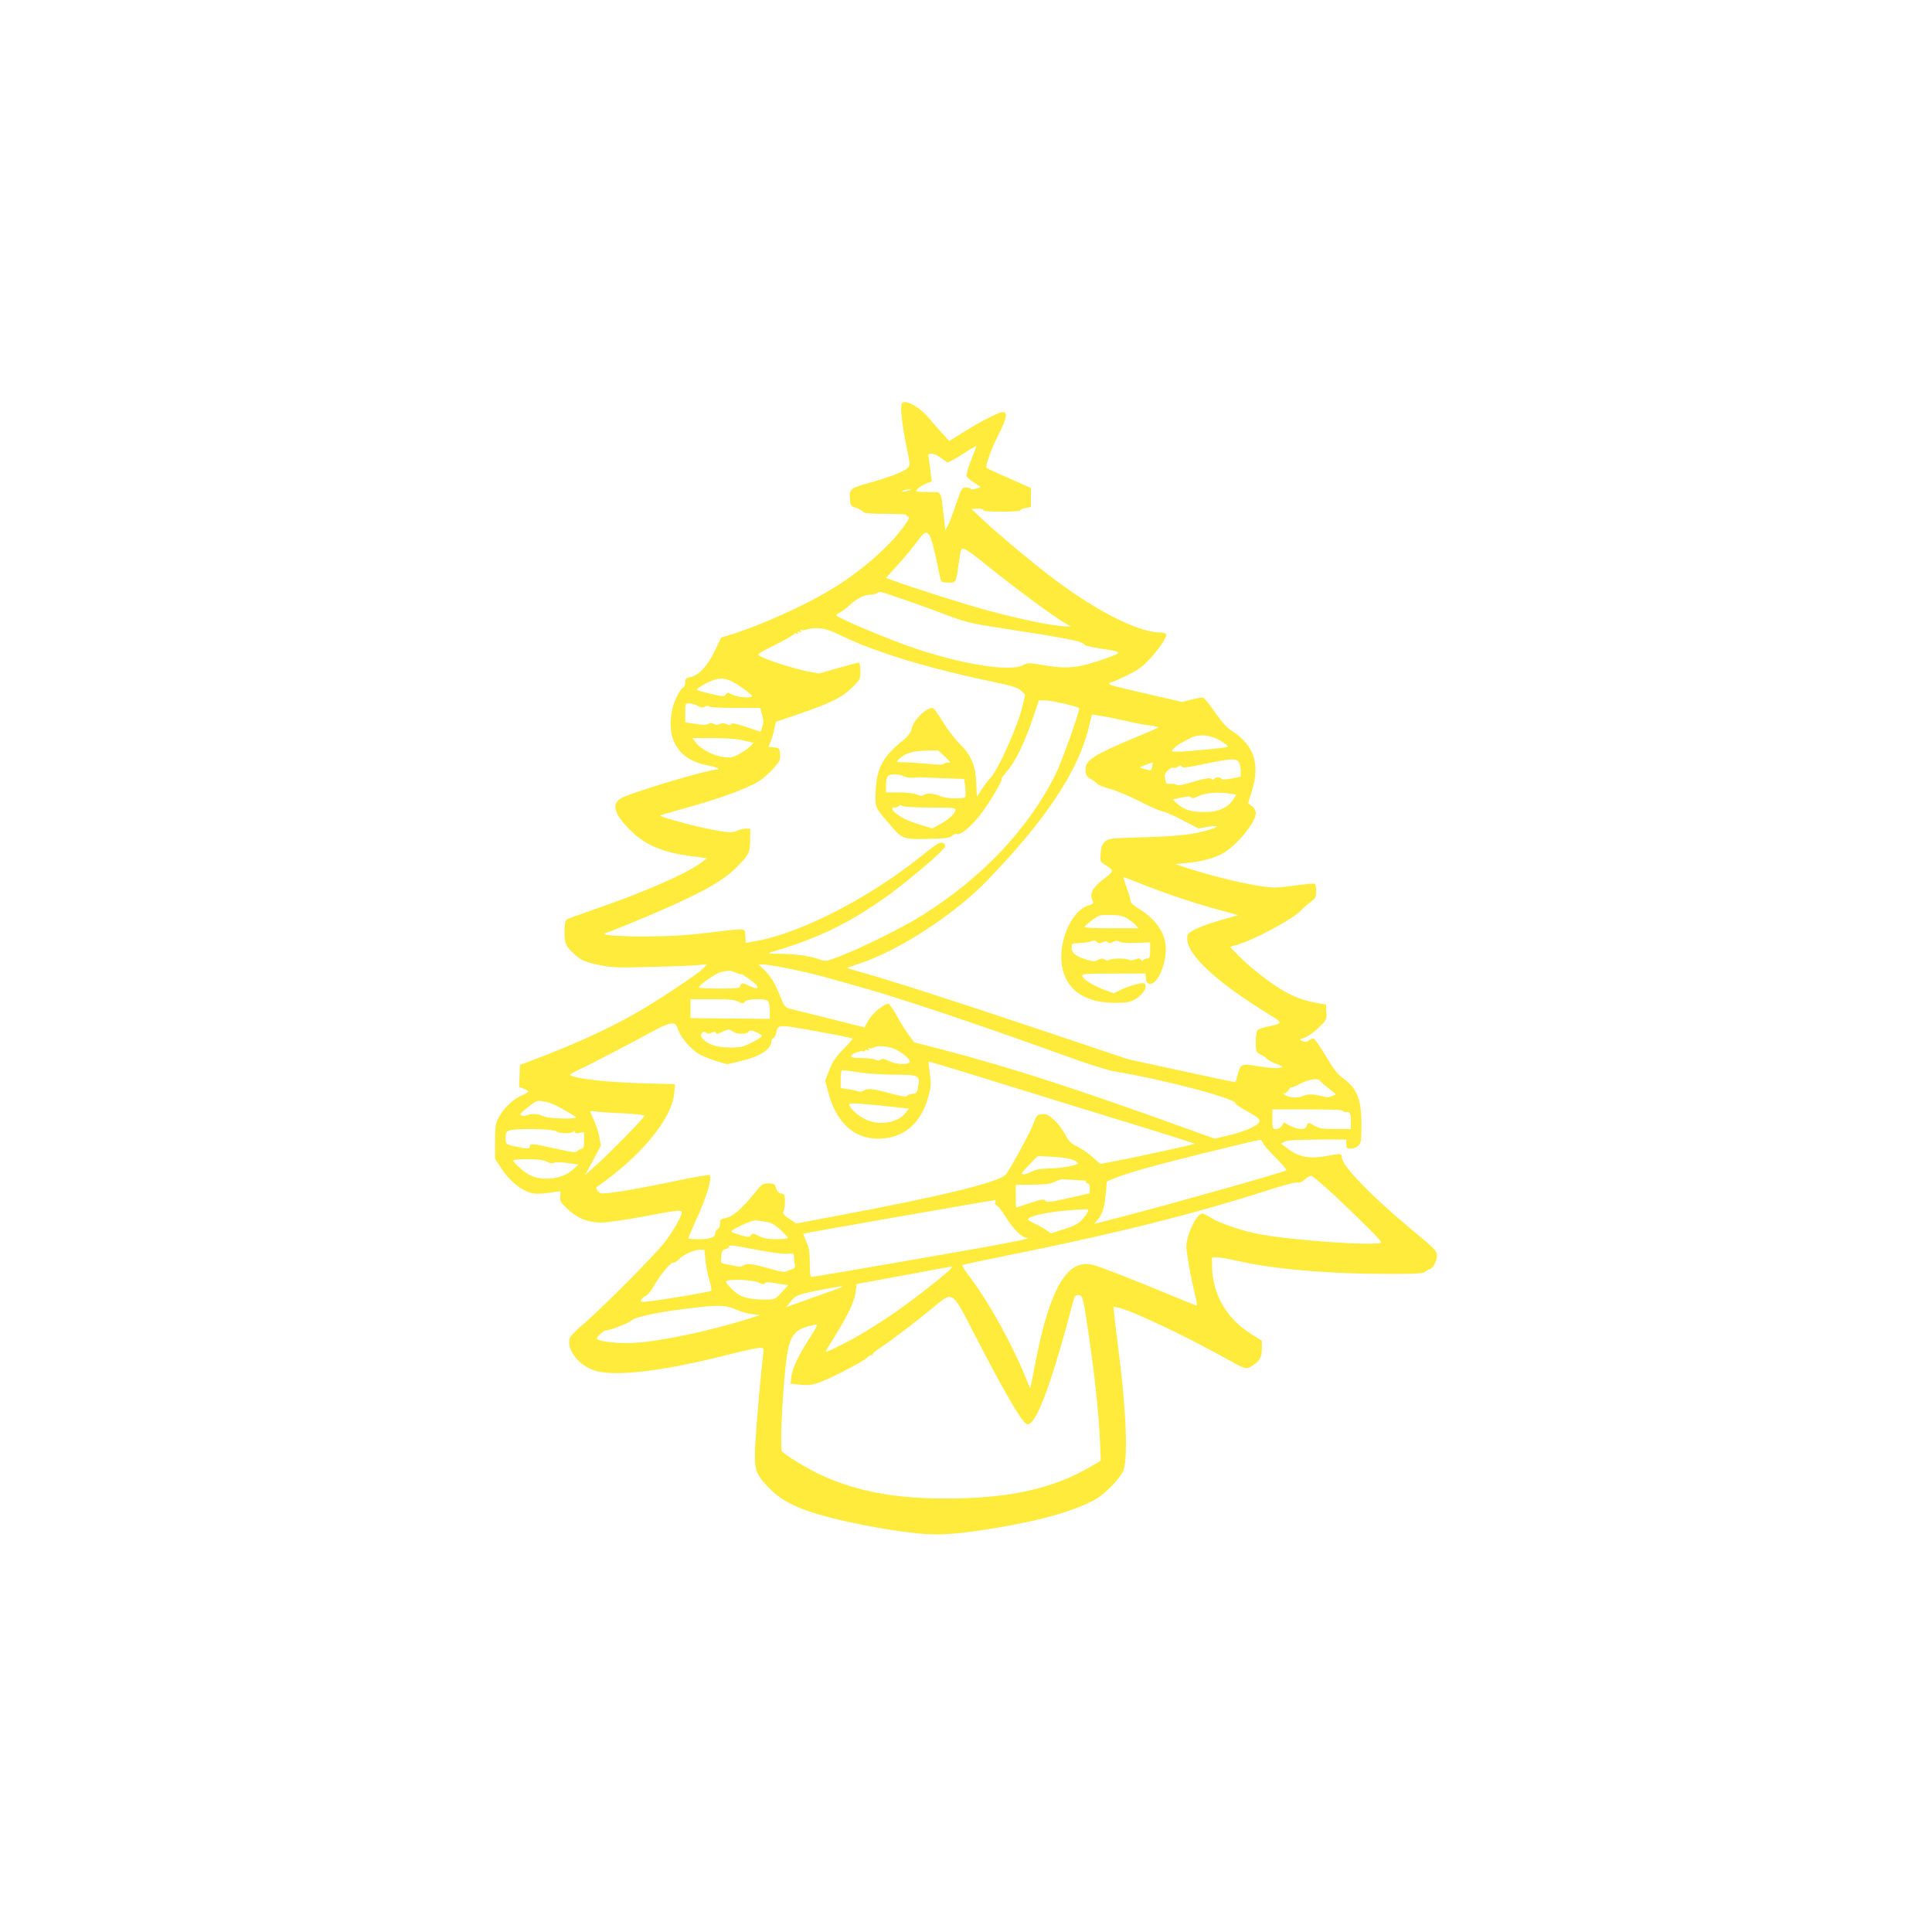 <?xml version="1.0" standalone="no"?>
<!DOCTYPE svg PUBLIC "-//W3C//DTD SVG 20010904//EN"
 "http://www.w3.org/TR/2001/REC-SVG-20010904/DTD/svg10.dtd">
<svg version="1.0" xmlns="http://www.w3.org/2000/svg"
 width="1280pt" height="1280pt" viewBox="0 0 1280 1280"
 preserveAspectRatio="xMidYMid meet">
<g transform="translate(0,1280) scale(0.1,-0.1)"
fill="#ffeb3b" stroke="none">
<path d="M5974 10125 c-10 -26 2 -138 31 -279 26 -125 26 -129 8 -147 -25 -24
-115 -59 -256 -99 -129 -36 -132 -39 -125 -116 3 -34 7 -39 38 -48 19 -6 40
-17 46 -25 9 -12 40 -15 157 -15 80 -1 140 -4 135 -7 -7 -4 -4 -8 6 -10 13 -3
12 -11 -13 -48 -82 -123 -255 -282 -441 -403 -174 -114 -481 -257 -708 -329
l-74 -23 -40 -84 c-47 -100 -109 -168 -162 -177 -31 -6 -36 -11 -36 -36 0 -17
-7 -32 -19 -38 -10 -6 -31 -41 -47 -78 -39 -94 -41 -215 -4 -287 41 -80 111
-127 224 -148 61 -12 89 -28 49 -28 -59 0 -572 -154 -629 -189 -67 -41 -43
-111 74 -223 94 -90 212 -138 398 -161 l99 -13 -45 -33 c-102 -75 -395 -201
-720 -312 -85 -29 -161 -57 -167 -62 -8 -6 -13 -36 -13 -81 0 -78 9 -98 69
-151 44 -39 74 -51 174 -71 69 -14 121 -16 332 -10 137 3 277 9 310 12 l60 6
-25 -27 c-32 -35 -303 -215 -445 -296 -195 -111 -417 -212 -695 -316 l-75 -28
-3 -73 -3 -73 31 -12 c16 -6 30 -15 30 -19 0 -4 -23 -17 -50 -29 -54 -23 -119
-88 -151 -151 -15 -30 -19 -59 -19 -151 l0 -114 38 -59 c47 -72 109 -130 170
-156 37 -17 58 -19 111 -15 36 4 78 9 92 12 24 6 25 5 21 -29 -4 -33 1 -41 48
-86 64 -61 136 -90 224 -90 35 0 160 18 277 40 256 48 263 48 254 18 -12 -40
-54 -111 -107 -183 -60 -81 -425 -448 -546 -550 -45 -37 -85 -79 -88 -92 -18
-70 45 -161 141 -204 125 -57 453 -21 934 102 85 21 167 39 183 39 30 0 30 0
24 -47 -14 -104 -45 -465 -52 -588 -8 -171 -1 -196 82 -284 71 -75 147 -121
276 -165 170 -58 493 -123 727 -146 135 -14 266 -4 526 40 296 49 528 118 650
191 64 39 152 131 176 183 34 74 20 418 -32 811 -11 83 -22 179 -26 214 l-6
64 34 -7 c81 -16 443 -187 694 -327 150 -83 150 -84 191 -58 49 30 64 56 64
114 l0 52 -74 47 c-163 103 -255 266 -256 454 l0 52 33 0 c18 0 82 -11 142
-25 238 -54 602 -85 992 -85 193 0 234 3 247 15 8 8 19 15 25 15 20 0 51 53
51 89 0 34 -8 42 -157 166 -272 225 -473 432 -473 486 0 27 -9 28 -85 13 -131
-25 -198 -13 -283 53 l-35 26 24 13 c18 10 77 13 217 14 l192 0 0 -30 c0 -27
3 -30 30 -30 17 0 39 9 50 20 18 18 20 33 20 143 -1 168 -29 237 -126 306 -33
25 -61 61 -112 147 -37 63 -73 114 -81 114 -8 0 -22 -6 -30 -14 -12 -10 -22
-11 -41 -4 -25 10 -24 10 15 24 22 8 64 38 93 67 51 50 53 54 50 101 l-3 50
-65 12 c-84 16 -139 36 -216 79 -80 45 -224 157 -297 232 l-58 60 43 12 c120
35 377 173 428 230 14 15 42 40 63 55 33 25 37 33 37 72 0 23 -4 45 -9 49 -5
3 -58 -2 -117 -10 -59 -8 -126 -15 -149 -15 -95 0 -355 57 -560 123 l-100 32
80 8 c90 8 171 29 229 59 90 46 226 208 226 269 0 18 -9 35 -26 48 l-25 20 27
87 c53 174 11 297 -131 389 -37 23 -68 58 -114 124 -35 51 -70 95 -78 98 -8 3
-42 -2 -77 -11 l-62 -17 -196 45 c-269 62 -288 67 -288 77 0 5 5 9 12 9 7 0
53 20 104 45 75 36 103 57 154 112 68 75 115 147 105 163 -3 5 -22 10 -42 10
-136 0 -408 136 -686 343 -132 98 -378 303 -487 405 l-75 71 43 1 c26 0 41 -4
37 -10 -4 -6 38 -10 119 -10 69 0 126 4 126 9 0 5 16 12 35 15 l35 7 0 63 0
63 -142 63 c-79 34 -147 66 -151 70 -12 11 27 118 84 232 50 101 56 138 21
138 -25 0 -152 -66 -260 -134 l-93 -58 -57 63 c-31 34 -65 73 -74 85 -62 77
-170 136 -184 99z m460 -374 c-20 -50 -34 -98 -30 -106 3 -8 26 -28 50 -43
l45 -29 -34 -11 c-20 -6 -35 -6 -35 -1 0 5 -13 9 -29 9 -28 0 -31 -4 -66 -107
-20 -60 -44 -123 -54 -142 l-18 -34 -12 104 c-19 164 -9 149 -101 149 -44 0
-80 3 -80 6 0 12 31 35 66 50 l37 15 -7 57 c-4 31 -9 73 -12 92 -5 33 -4 36
18 35 14 0 40 -12 59 -26 19 -14 39 -28 44 -32 6 -3 51 21 100 53 50 32 91 57
93 55 2 -1 -14 -44 -34 -94z m-414 -201 c-34 -11 -60 -11 -35 0 11 5 29 8 40
8 16 0 15 -2 -5 -8z m154 -337 c8 -27 25 -95 36 -152 12 -58 23 -108 26 -113
3 -4 25 -8 49 -8 50 0 48 -3 65 115 16 115 16 116 46 105 14 -6 71 -47 127
-93 189 -154 479 -368 544 -402 l28 -15 -30 0 c-84 1 -299 45 -538 110 -138
38 -499 152 -604 192 l-53 19 83 92 c46 51 103 120 127 154 51 73 69 72 94 -4z
m-203 -379 c73 -25 203 -71 288 -104 147 -55 170 -60 396 -95 375 -57 503 -82
520 -98 16 -16 33 -21 137 -37 121 -18 123 -23 26 -58 -191 -69 -265 -77 -437
-47 -85 15 -93 14 -123 -2 -87 -46 -409 6 -733 117 -179 62 -505 200 -505 214
0 3 12 12 28 20 15 8 45 31 67 52 45 41 92 64 132 64 15 0 35 5 43 10 21 13
13 15 161 -36z m-421 -234 c231 -115 569 -220 1018 -315 144 -30 177 -41 198
-62 l26 -26 -16 -70 c-30 -130 -161 -425 -215 -482 -16 -16 -42 -51 -59 -78
l-30 -47 -4 92 c-5 118 -35 187 -111 261 -30 29 -78 92 -108 141 -29 48 -59
90 -65 93 -37 14 -127 -70 -143 -131 -8 -32 -22 -52 -63 -85 -129 -104 -170
-181 -176 -329 -5 -115 -8 -107 98 -230 76 -90 87 -94 249 -90 118 3 142 6
159 21 12 11 26 16 32 12 20 -12 89 44 153 125 58 73 157 240 142 240 -4 0 12
21 34 47 55 61 117 188 171 346 l43 127 36 0 c48 0 231 -42 231 -53 0 -33
-121 -369 -161 -447 -185 -361 -481 -673 -877 -923 -124 -78 -379 -205 -534
-267 -107 -42 -107 -42 -150 -26 -60 22 -157 36 -263 37 -79 1 -86 2 -55 11
304 89 508 187 755 362 109 77 307 241 368 303 34 35 36 41 22 53 -22 18 -41
7 -155 -85 -336 -270 -787 -503 -1082 -558 l-77 -14 -3 46 c-4 55 20 53 -248
21 -142 -17 -252 -24 -405 -24 -190 -1 -314 9 -275 21 37 12 277 110 390 160
280 124 403 196 490 287 74 77 79 89 80 174 l0 72 -30 0 c-17 0 -44 -7 -59
-15 -32 -16 -78 -11 -246 26 -103 23 -267 70 -261 76 2 2 59 19 127 38 261 71
447 139 532 192 24 16 65 52 91 81 42 48 47 58 44 95 -3 40 -4 42 -40 45 l-37
3 13 32 c8 18 19 55 25 83 l12 52 150 51 c218 75 285 109 352 174 56 54 57 56
57 111 0 32 -4 56 -10 56 -6 0 -68 -16 -137 -36 l-127 -36 -80 15 c-85 17
-262 73 -307 98 -26 14 -26 15 101 79 71 35 126 68 124 72 -3 4 3 5 12 1 12
-4 15 -3 10 5 -5 8 -1 10 10 5 13 -5 15 -3 9 7 -5 8 -4 11 2 7 5 -3 23 -2 39
3 62 18 126 9 204 -30z m-698 -316 c48 -25 138 -91 131 -98 -13 -12 -93 -6
-129 11 -32 16 -36 16 -45 2 -8 -15 -17 -15 -96 3 -49 11 -92 24 -96 28 -4 4
22 23 59 42 72 38 117 41 176 12z m-230 -160 c24 -13 36 -14 49 -5 12 7 20 7
24 1 4 -6 75 -10 173 -10 l168 0 13 -44 c10 -35 10 -53 2 -79 l-12 -35 -96 32
c-68 22 -97 28 -100 19 -3 -9 -10 -9 -29 -1 -17 8 -31 8 -46 1 -16 -7 -28 -7
-40 1 -13 8 -23 8 -35 0 -13 -7 -38 -8 -85 0 l-68 10 0 63 c0 61 1 63 25 63
15 0 40 -7 57 -16z m2826 -98 c62 -15 139 -29 173 -33 33 -3 56 -9 52 -13 -4
-4 -71 -33 -148 -65 -287 -119 -339 -154 -333 -221 2 -31 9 -41 33 -54 16 -8
35 -22 42 -31 7 -9 45 -25 85 -35 40 -10 129 -47 198 -83 69 -35 138 -65 154
-67 16 -2 76 -29 133 -59 l103 -54 56 10 c76 14 90 6 26 -15 -100 -33 -207
-46 -441 -53 -220 -6 -235 -7 -259 -28 -20 -17 -26 -34 -30 -77 -4 -53 -3 -57
24 -74 65 -41 66 -45 10 -87 -88 -65 -112 -108 -86 -156 8 -15 3 -20 -29 -30
-102 -30 -189 -208 -179 -366 12 -177 138 -278 348 -279 79 0 102 3 136 21 58
31 93 90 64 108 -13 8 -112 -20 -163 -47 l-39 -19 -66 25 c-79 31 -142 71
-142 91 0 13 32 15 209 15 l210 0 3 -32 c2 -25 8 -34 24 -36 50 -7 108 119
108 233 -1 100 -63 192 -175 262 -37 22 -59 43 -59 54 0 10 -11 49 -25 86 -13
37 -23 69 -21 71 2 1 41 -13 87 -32 147 -60 359 -133 518 -177 l154 -42 -118
-34 c-65 -18 -141 -46 -169 -61 -48 -26 -51 -30 -50 -65 4 -107 195 -284 533
-492 103 -63 103 -65 6 -85 -33 -7 -66 -17 -72 -22 -8 -7 -13 -36 -13 -79 0
-67 1 -69 33 -85 17 -10 37 -23 42 -30 6 -7 33 -22 60 -32 49 -20 50 -20 22
-27 -17 -5 -74 0 -135 10 -121 20 -123 19 -144 -62 -6 -24 -13 -43 -16 -43 -3
0 -164 34 -357 76 l-350 76 -575 193 c-589 197 -964 318 -1174 378 l-118 34
83 28 c259 84 627 323 844 546 391 403 610 732 678 1019 l21 86 50 -7 c28 -4
102 -19 164 -33z m644 -137 c27 -17 46 -34 44 -37 -7 -6 -265 -31 -330 -32
-49 0 -49 0 -31 20 10 11 30 26 44 34 14 8 44 23 66 35 57 31 140 23 207 -20z
m-3192 11 c25 -6 56 -13 69 -16 l24 -5 -22 -23 c-12 -13 -45 -36 -73 -51 -43
-24 -58 -27 -102 -21 -65 7 -151 51 -184 94 l-25 32 134 0 c74 0 154 -5 179
-10z m1362 -115 c30 -27 40 -41 28 -38 -11 3 -26 0 -34 -6 -11 -9 -40 -9 -116
-1 -56 5 -125 10 -153 10 -51 0 -51 0 -32 20 39 38 90 55 177 57 l83 2 47 -44z
m1944 -32 c7 -10 14 -36 14 -59 l0 -40 -62 -12 c-41 -8 -64 -8 -66 -2 -5 13
-39 13 -47 0 -5 -8 -11 -8 -20 0 -10 9 -39 4 -116 -19 -67 -20 -106 -28 -114
-21 -6 5 -24 8 -40 7 -25 -2 -30 2 -36 31 -5 27 -2 38 17 57 14 14 31 22 39
19 8 -4 22 0 31 7 12 10 17 10 23 0 6 -10 40 -6 152 18 170 35 207 38 225 14z
m-573 -34 c-5 -25 -6 -26 -44 -16 -22 5 -38 12 -35 14 5 5 80 32 83 30 1 -1
-1 -14 -4 -28z m-1645 -62 c15 -7 41 -11 57 -10 17 2 41 3 55 3 14 -1 84 -3
156 -6 l132 -5 7 -54 c3 -30 4 -59 0 -65 -10 -15 -132 -12 -164 5 -36 18 -97
23 -112 8 -8 -8 -20 -7 -45 3 -20 8 -68 14 -119 14 l-85 0 0 48 c0 26 5 53 12
60 16 16 72 15 106 -1z m2155 -114 l48 -8 -23 -35 c-36 -54 -97 -80 -190 -80
-87 0 -137 16 -181 58 l-28 26 58 12 c42 8 60 9 65 1 5 -8 20 -5 48 8 45 22
128 29 203 18z m-1979 -93 c138 0 166 -2 166 -14 0 -24 -42 -64 -99 -95 l-54
-29 -61 18 c-83 24 -134 46 -173 76 -37 28 -42 44 -14 44 11 0 23 5 26 10 4 7
12 7 25 0 10 -6 93 -10 184 -10z m1306 -736 c19 -12 44 -31 54 -43 l19 -21
-182 0 c-126 0 -180 3 -176 11 4 5 28 26 53 45 45 32 51 34 122 32 57 -1 83
-7 110 -24z m-202 -156 c8 -8 18 -9 36 -1 17 8 27 8 35 0 8 -8 17 -7 35 2 18
10 29 10 45 2 13 -8 55 -10 111 -8 l90 4 0 -54 c0 -46 -3 -53 -19 -53 -11 0
-23 -5 -27 -11 -4 -8 -9 -7 -15 2 -6 11 -14 11 -38 3 -17 -7 -35 -8 -42 -3
-18 11 -110 11 -128 0 -9 -6 -21 -5 -32 2 -13 8 -24 8 -43 -2 -20 -11 -33 -12
-70 -1 -73 20 -106 45 -106 80 0 28 2 30 43 31 23 1 56 5 72 9 17 4 32 8 36 9
3 0 10 -4 17 -11z m-2028 -178 c80 -16 190 -43 245 -59 55 -16 145 -41 200
-56 252 -69 816 -258 1395 -468 135 -49 267 -90 310 -97 312 -50 805 -180 797
-211 -1 -5 34 -29 78 -53 56 -30 80 -49 80 -62 0 -27 -85 -67 -201 -95 l-96
-23 -87 31 c-816 296 -1250 437 -1725 561 l-178 46 -38 50 c-21 28 -57 86 -80
129 -23 42 -48 77 -55 77 -29 0 -110 -68 -133 -112 l-23 -45 -227 57 c-125 31
-244 61 -265 66 -36 9 -40 13 -71 91 -33 83 -65 133 -114 178 l-27 25 35 0
c19 0 100 -14 180 -30z m-365 -24 c19 -8 35 -13 35 -10 0 8 84 -52 100 -70 22
-28 2 -31 -47 -7 -37 18 -48 20 -54 9 -5 -7 -9 -16 -9 -20 0 -10 -270 -10
-270 0 0 16 115 96 149 103 55 10 59 10 96 -5z m17 -192 c29 -15 32 -15 43 0
15 20 134 23 153 4 7 -7 12 -36 12 -65 l0 -53 -262 2 -263 3 0 63 0 62 143 0
c112 0 150 -3 174 -16z m-397 -191 c21 -55 83 -125 139 -158 23 -13 73 -33
112 -45 l72 -21 86 20 c131 31 206 79 206 131 0 10 6 20 14 23 7 3 16 18 19
34 13 58 5 57 265 11 133 -24 242 -46 242 -49 0 -3 -29 -36 -64 -72 -49 -50
-70 -81 -91 -135 l-28 -71 17 -65 c52 -208 168 -319 331 -320 174 0 290 100
340 294 14 56 15 76 5 138 -6 41 -10 76 -7 78 2 2 197 -56 433 -130 236 -73
632 -196 881 -272 249 -76 451 -140 448 -142 -4 -5 -419 -95 -543 -118 l-82
-15 -53 46 c-28 25 -74 57 -102 70 -41 20 -55 35 -79 80 -15 30 -48 73 -72 95
-38 35 -51 41 -80 38 -33 -3 -37 -7 -55 -57 -19 -56 -159 -312 -186 -343 -44
-50 -427 -144 -1107 -271 l-280 -53 -46 31 c-37 24 -45 34 -39 47 5 9 9 39 9
67 0 43 -3 50 -21 53 -22 3 -32 16 -43 51 -4 12 -16 17 -45 17 -38 0 -44 -4
-95 -68 -66 -84 -140 -151 -175 -158 -48 -10 -51 -13 -51 -43 0 -16 -6 -31
-15 -35 -8 -3 -15 -12 -15 -20 0 -33 -30 -46 -106 -46 -41 0 -74 3 -74 6 0 4
21 52 46 108 75 163 116 297 94 311 -5 3 -117 -16 -247 -44 -265 -55 -446 -85
-473 -76 -16 5 -36 34 -28 40 292 201 500 452 515 623 l5 59 -213 6 c-240 7
-439 29 -482 54 -5 3 22 19 60 37 75 34 373 190 498 259 44 25 94 45 111 46
28 1 33 -3 49 -46z m361 -8 c24 -18 88 -19 103 -1 10 12 18 12 51 -2 22 -10
39 -21 37 -27 -2 -5 -31 -25 -66 -42 -57 -29 -73 -33 -145 -33 -87 0 -145 19
-180 58 -15 18 -17 24 -6 37 10 12 16 13 27 4 10 -9 20 -9 38 -1 18 8 25 8 28
-1 3 -9 13 -7 38 5 43 21 51 21 75 3z m1050 -107 c53 -15 132 -77 120 -96 -12
-19 -93 -14 -137 9 -31 15 -44 17 -54 9 -10 -8 -19 -8 -34 -1 -11 6 -51 11
-90 11 -55 0 -71 3 -71 15 0 14 66 38 82 29 4 -3 8 -1 8 5 0 6 7 7 17 4 12 -5
14 -3 8 7 -5 9 -4 11 3 6 7 -4 20 -2 29 3 24 14 63 13 119 -1z m-211 -163 c55
-8 159 -15 231 -15 161 0 171 -5 158 -76 -8 -44 -12 -49 -38 -51 -16 -1 -32
-7 -36 -13 -5 -9 -34 -5 -102 14 -123 33 -162 38 -184 21 -11 -8 -26 -10 -39
-5 -11 4 -41 10 -67 14 l-48 7 0 60 c0 41 4 59 13 59 6 0 57 -7 112 -15z
m3050 -55 c4 -6 29 -29 57 -50 l49 -40 -26 -12 c-20 -9 -36 -9 -71 0 -56 15
-91 15 -129 -2 -33 -14 -99 -6 -118 14 -9 9 -9 11 -1 7 7 -4 19 5 29 19 9 14
19 24 22 21 2 -3 29 8 60 24 55 29 116 38 128 19z m-5080 -156 c43 -19 138
-73 150 -85 16 -16 -186 -11 -215 6 -28 16 -83 19 -108 6 -9 -5 -25 -5 -36 -2
-16 6 -10 14 40 54 54 44 62 47 99 41 22 -3 54 -12 70 -20z m2203 -12 l154
-17 -23 -29 c-50 -64 -171 -85 -259 -45 -46 21 -94 60 -111 92 -9 15 -4 17 38
16 26 0 117 -8 201 -17z m3032 -33 c0 -6 9 -9 19 -6 24 6 31 -10 31 -69 l0
-44 -102 0 c-85 0 -109 4 -136 20 -41 25 -48 25 -55 0 -7 -27 -55 -26 -109 1
l-42 22 -14 -22 c-8 -12 -25 -21 -38 -21 -23 0 -24 3 -24 65 l0 65 235 0 c166
0 235 -3 235 -11z m-4772 -15 c78 -4 142 -11 142 -16 0 -12 -218 -235 -314
-322 l-80 -71 53 97 52 98 -10 56 c-6 31 -22 82 -36 112 -14 30 -25 57 -25 59
0 3 17 2 38 -1 20 -3 101 -9 180 -12z m-445 -118 c25 -17 96 -19 115 -4 8 7
12 7 12 -2 0 -9 9 -11 30 -6 l30 6 0 -55 c0 -41 -4 -55 -14 -55 -8 0 -21 -7
-30 -15 -13 -13 -29 -11 -146 15 -153 35 -170 36 -170 14 0 -14 -7 -15 -42
-10 -24 4 -60 11 -80 17 -36 9 -38 12 -38 50 0 32 4 41 23 49 38 15 284 12
310 -4z m4682 -76 c4 -11 42 -56 86 -99 44 -44 76 -82 71 -85 -23 -14 -744
-218 -1080 -305 l-193 -50 25 30 c31 36 44 82 53 178 l6 73 44 19 c79 34 271
88 578 164 260 64 370 90 397 94 4 1 10 -8 13 -19z m-1263 -112 c20 -7 38 -17
38 -23 2 -15 -95 -34 -185 -36 -55 -1 -91 -7 -117 -20 -38 -19 -68 -25 -68
-12 0 4 24 31 53 61 l52 53 95 -5 c52 -2 112 -10 132 -18z m-3480 -14 c21 -11
37 -13 47 -8 10 6 46 5 90 -1 l74 -10 -40 -36 c-67 -61 -199 -77 -284 -34 -36
18 -109 83 -109 97 0 4 43 8 95 8 69 0 105 -5 127 -16z m5227 -231 c191 -181
301 -291 301 -303 0 -30 -604 12 -820 56 -115 24 -250 70 -303 104 -26 16 -54
30 -61 30 -38 0 -106 -142 -106 -219 0 -41 29 -204 54 -303 12 -49 19 -88 15
-88 -4 0 -78 30 -165 66 -250 104 -475 192 -525 204 -169 42 -284 -155 -380
-652 -17 -90 -32 -164 -33 -165 -1 -2 -17 34 -35 80 -87 214 -236 483 -358
646 -35 46 -61 86 -58 89 2 3 134 31 292 63 710 142 1240 275 1723 430 104 34
194 58 206 55 14 -4 30 3 48 19 15 14 34 25 43 25 9 0 81 -62 162 -137z
m-1677 107 c17 0 27 -4 23 -10 -3 -5 1 -10 9 -10 11 0 16 -10 16 -33 l0 -33
-141 -32 c-122 -27 -143 -30 -153 -17 -9 12 -24 10 -101 -15 -49 -17 -91 -30
-92 -30 -2 0 -3 34 -3 75 l0 75 88 1 c125 2 146 5 178 23 21 12 44 15 88 11
32 -3 72 -5 88 -5z m-578 -145 c-4 -8 1 -17 9 -21 9 -3 37 -39 62 -80 46 -74
106 -134 135 -134 61 -2 -100 -33 -711 -139 -383 -67 -702 -121 -710 -121 -11
0 -14 20 -14 93 0 74 -5 102 -23 141 -12 27 -21 51 -19 53 3 3 1153 204 1232
216 17 2 33 5 37 6 4 0 5 -6 2 -14z m616 -51 c0 -13 -24 -49 -51 -75 -19 -18
-59 -38 -113 -54 l-83 -26 -34 23 c-19 13 -54 32 -77 43 -23 11 -42 23 -42 26
0 20 122 48 255 59 127 10 145 11 145 4z m-2133 -79 c31 -5 56 -19 93 -52 27
-25 50 -49 50 -54 0 -5 -34 -9 -75 -9 -57 0 -86 5 -117 21 -38 19 -43 20 -53
5 -11 -14 -17 -14 -66 0 -30 9 -58 19 -63 22 -16 9 137 82 164 77 14 -2 44 -7
67 -10z m-64 -185 c92 -18 175 -29 202 -26 43 4 45 3 45 -22 0 -15 3 -37 6
-49 5 -17 1 -24 -12 -29 -11 -3 -29 -10 -40 -16 -16 -8 -44 -4 -115 17 -113
32 -152 37 -175 20 -12 -8 -27 -9 -48 -4 -17 5 -47 11 -66 14 -35 5 -35 6 -32
49 3 37 8 45 28 50 13 4 24 11 24 16 0 14 10 13 183 -20z m-339 -69 c3 -38 15
-98 26 -132 10 -35 16 -67 12 -71 -7 -7 -338 -63 -424 -71 -43 -4 -47 -3 -38
14 6 10 19 20 29 24 11 3 35 34 55 68 40 72 114 160 127 152 5 -4 21 6 36 21
33 34 99 63 139 64 l31 0 7 -69z m1625 -57 c-27 -33 -276 -227 -389 -303 -63
-43 -160 -104 -215 -136 -97 -56 -225 -119 -225 -110 0 3 30 53 67 112 86 139
124 221 132 285 l6 51 310 57 c171 32 314 58 319 59 5 1 2 -6 -5 -15z m-1274
-91 c27 -13 38 -14 43 -5 6 9 25 9 81 -1 l73 -12 -44 -48 c-44 -47 -44 -47
-111 -47 -111 0 -166 17 -214 65 -24 23 -43 47 -43 54 0 19 173 14 215 -6z
m520 -43 c-27 -10 -114 -41 -193 -69 l-143 -51 32 40 c34 42 44 45 249 84 102
19 114 18 55 -4z m910 -298 c190 -368 300 -559 339 -591 14 -12 20 -11 38 5
58 52 157 337 278 802 9 34 15 42 35 42 28 0 32 -13 69 -270 38 -255 65 -515
73 -681 l6 -146 -69 -41 c-233 -136 -503 -201 -871 -209 -386 -9 -661 38 -919
157 -82 38 -233 130 -253 154 -14 16 0 338 23 558 22 207 49 248 175 277 47
10 48 14 -24 -98 -65 -102 -106 -188 -112 -240 l-5 -48 64 -7 c51 -5 77 -2
122 13 74 26 289 137 321 166 13 13 26 20 29 17 3 -3 6 -1 6 5 0 6 26 27 58
48 78 52 229 167 345 263 133 109 121 117 272 -176z m-1579 162 c32 -14 80
-28 108 -31 l51 -6 -75 -24 c-261 -82 -584 -150 -761 -160 -101 -6 -233 9
-244 27 -6 9 42 55 58 55 28 1 153 49 169 65 26 27 199 62 443 89 146 16 188
13 251 -15z"/>
</g>
</svg>
